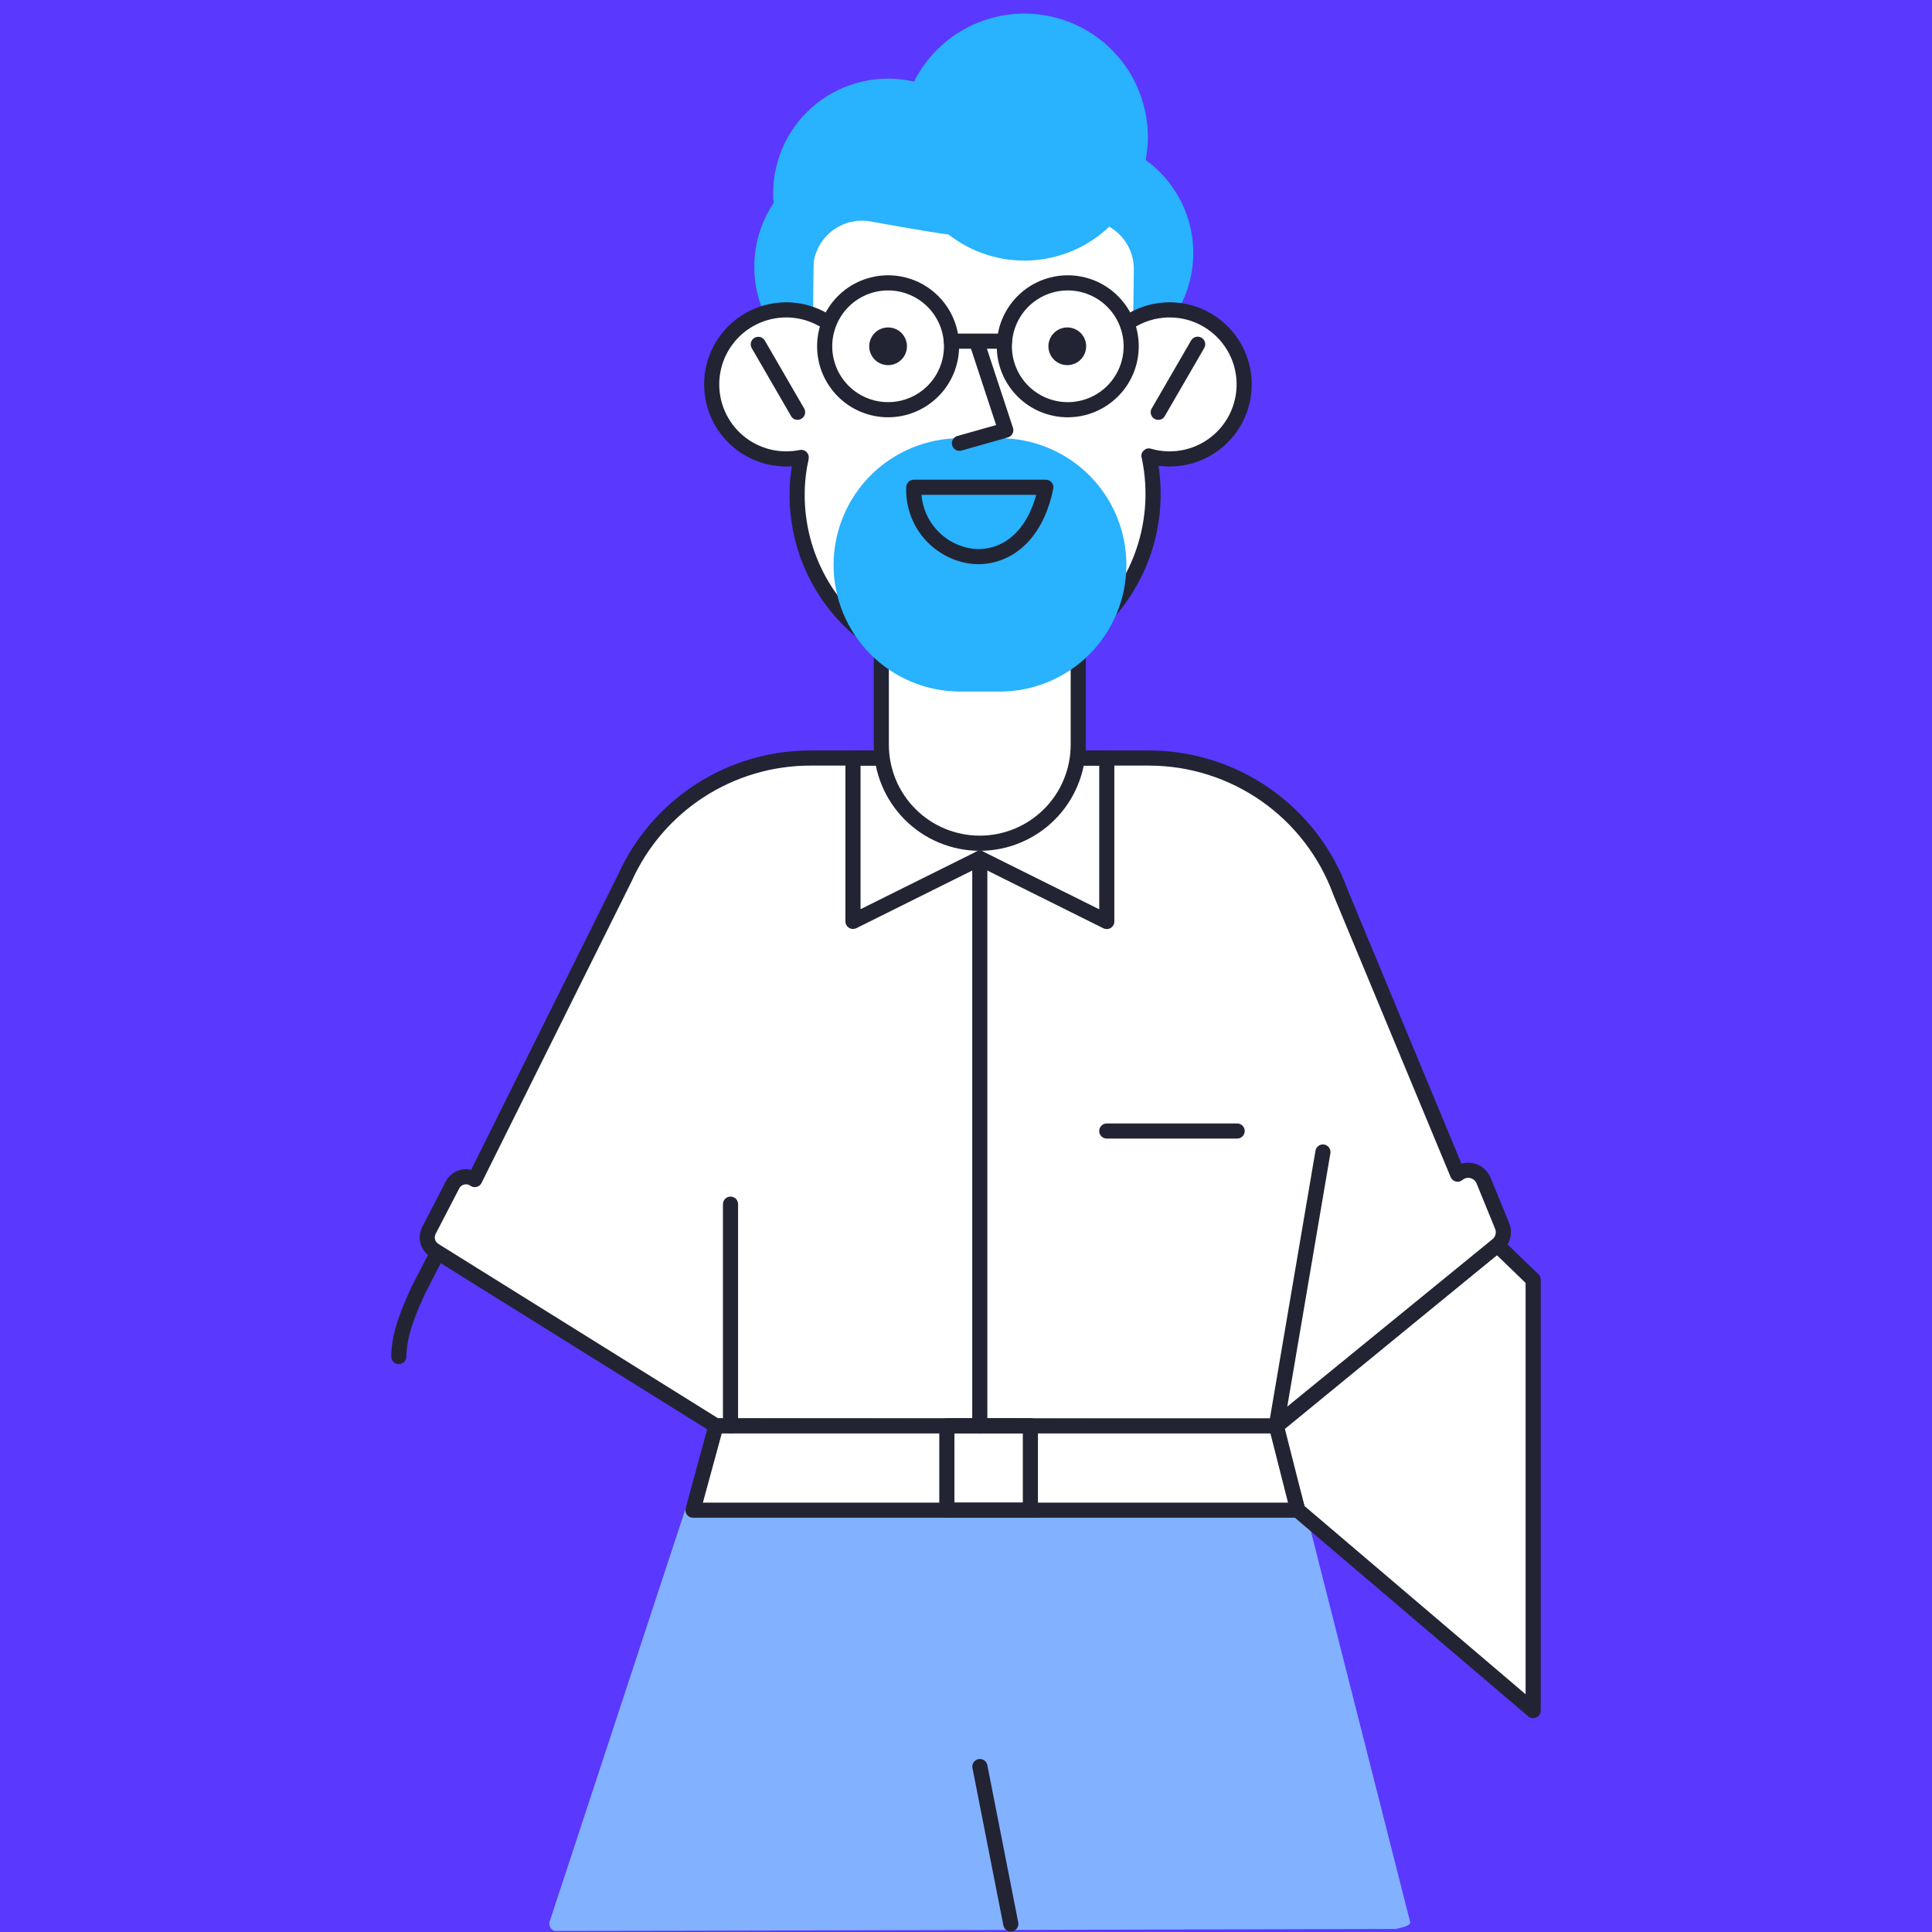 <svg xmlns="http://www.w3.org/2000/svg" xmlns:xlink="http://www.w3.org/1999/xlink" width="400" zoomAndPan="magnify" viewBox="0 0 300 300" height="400" preserveAspectRatio="xMidYMid meet" version="1.0"><defs><clipPath id="id1"><path d="M 196 192 L 239.25 192 L 239.25 267 L 196 267 Z M 196 192 " clip-rule="nonzero"/></clipPath><clipPath id="id2"><path d="M 60.75 193 L 70 193 L 70 212 L 60.75 212 Z M 60.75 193 " clip-rule="nonzero"/></clipPath></defs><rect x="-30" width="360" fill="rgb(35.289%, 21.959%, 99.219%)" y="-30" height="360" fill-opacity="1"/><rect x="-30" width="360" fill="rgb(100%, 100%, 100%)" y="-30" height="360" fill-opacity="1"/><rect x="-30" width="360" fill="rgb(35.289%, 21.959%, 99.219%)" y="-30" height="360" fill-opacity="1"/><path fill="rgb(50.98%, 69.409%, 100%)" d="M 218.965 298.438 L 202.426 233.324 L 201.57 233.383 C 201.57 233.383 107.973 232.734 107.973 233.383 C 107.828 233.336 107.676 233.316 107.52 233.328 C 107.363 233.34 107.219 233.379 107.078 233.449 C 106.938 233.52 106.82 233.617 106.719 233.734 C 106.617 233.852 106.539 233.984 106.492 234.133 L 85.355 298.355 C 85.309 298.504 85.289 298.652 85.301 298.809 C 85.312 298.965 85.352 299.113 85.422 299.25 C 85.492 299.391 85.586 299.512 85.707 299.613 C 85.824 299.715 85.957 299.789 86.105 299.836 C 86.227 299.875 216.641 299.527 216.762 299.527 C 217.391 299.367 219.125 299.066 218.965 298.438 Z M 218.965 298.438 " fill-opacity="1" fill-rule="nonzero"/><path fill="rgb(100%, 100%, 100%)" d="M 238.07 265.621 L 201.508 234.5 L 198.008 221.594 L 232.5 193.332 L 238.07 198.715 Z M 238.07 265.621 " fill-opacity="1" fill-rule="nonzero"/><g clip-path="url(#id1)"><path fill="rgb(13.329%, 14.119%, 20%)" d="M 238.07 266.797 C 237.781 266.797 237.527 266.703 237.309 266.516 L 200.75 235.395 C 200.562 235.234 200.438 235.039 200.375 234.805 L 196.875 221.898 C 196.812 221.676 196.82 221.453 196.891 221.234 C 196.961 221.012 197.086 220.832 197.266 220.684 L 231.754 192.422 C 231.984 192.234 232.25 192.145 232.547 192.156 C 232.848 192.168 233.102 192.277 233.316 192.484 L 238.891 197.867 C 239.129 198.098 239.246 198.379 239.246 198.711 L 239.246 265.621 C 239.246 265.777 239.219 265.926 239.16 266.07 C 239.098 266.215 239.016 266.344 238.902 266.453 C 238.793 266.562 238.668 266.648 238.523 266.707 C 238.379 266.766 238.23 266.797 238.074 266.797 Z M 202.547 233.84 L 236.895 263.082 L 236.895 199.211 L 232.434 194.906 L 199.344 222.023 Z M 202.547 233.84 " fill-opacity="1" fill-rule="nonzero"/></g><g clip-path="url(#id2)"><path fill="rgb(13.329%, 14.119%, 20%)" d="M 61.926 211.816 L 61.906 211.816 C 61.754 211.816 61.602 211.781 61.461 211.723 C 61.316 211.66 61.191 211.574 61.082 211.461 C 60.973 211.352 60.891 211.223 60.832 211.078 C 60.777 210.934 60.746 210.781 60.75 210.629 C 60.805 206.832 62.352 203.188 63.93 199.773 C 63.938 199.758 63.941 199.742 63.949 199.727 L 66.93 193.938 C 67 193.801 67.098 193.68 67.215 193.582 C 67.336 193.48 67.469 193.406 67.617 193.359 C 67.766 193.312 67.918 193.293 68.07 193.305 C 68.227 193.32 68.375 193.363 68.512 193.434 C 68.652 193.504 68.77 193.598 68.871 193.719 C 68.973 193.836 69.047 193.969 69.094 194.117 C 69.141 194.266 69.16 194.418 69.145 194.574 C 69.133 194.73 69.09 194.875 69.02 195.016 L 66.051 200.781 C 64.582 203.957 63.148 207.336 63.102 210.66 C 63.098 210.816 63.066 210.961 63.004 211.105 C 62.945 211.246 62.859 211.371 62.75 211.48 C 62.641 211.586 62.512 211.672 62.371 211.73 C 62.227 211.789 62.078 211.816 61.926 211.816 Z M 61.926 211.816 " fill-opacity="1" fill-rule="nonzero"/></g><path fill="rgb(100%, 100%, 100%)" d="M 197.922 221.531 L 232.5 193.332 C 232.711 193.156 232.891 192.953 233.039 192.723 C 233.188 192.492 233.293 192.242 233.363 191.973 C 233.43 191.707 233.453 191.438 233.434 191.164 C 233.414 190.887 233.355 190.621 233.25 190.367 L 230.367 183.32 C 230.293 183.133 230.195 182.957 230.078 182.793 C 229.957 182.629 229.824 182.48 229.672 182.348 C 229.516 182.215 229.352 182.102 229.172 182.008 C 228.992 181.918 228.805 181.848 228.609 181.797 C 228.41 181.75 228.211 181.723 228.012 181.723 C 227.809 181.723 227.609 181.742 227.41 181.789 C 227.215 181.836 227.027 181.902 226.844 181.992 C 226.664 182.082 226.496 182.195 226.34 182.324 L 208.141 138.523 C 207.59 137.008 206.93 135.539 206.156 134.125 C 205.379 132.711 204.504 131.363 203.523 130.086 C 202.543 128.805 201.469 127.605 200.305 126.492 C 199.141 125.375 197.898 124.355 196.578 123.43 C 195.258 122.504 193.875 121.684 192.43 120.969 C 190.984 120.258 189.492 119.656 187.953 119.172 C 186.418 118.688 184.852 118.32 183.258 118.074 C 181.664 117.828 180.059 117.707 178.445 117.707 L 125.824 117.707 C 124.312 117.707 122.809 117.816 121.312 118.031 C 119.816 118.246 118.344 118.57 116.895 118.996 C 115.445 119.422 114.035 119.953 112.66 120.582 C 111.285 121.211 109.965 121.938 108.695 122.758 C 107.426 123.578 106.219 124.484 105.078 125.477 C 103.941 126.469 102.875 127.539 101.891 128.684 C 100.906 129.828 100.004 131.039 99.191 132.312 C 98.379 133.59 97.664 134.914 97.043 136.293 L 73.723 183.164 L 73.699 183.152 C 73.422 182.957 73.117 182.828 72.785 182.766 C 72.449 182.703 72.117 182.711 71.789 182.793 C 71.457 182.875 71.16 183.02 70.895 183.23 C 70.629 183.441 70.418 183.699 70.262 184 L 66.602 191.074 C 66.465 191.336 66.383 191.613 66.352 191.906 C 66.32 192.203 66.344 192.492 66.422 192.777 C 66.5 193.062 66.629 193.32 66.805 193.559 C 66.98 193.793 67.195 193.992 67.445 194.148 L 111.176 221.406 Z M 197.922 221.531 " fill-opacity="1" fill-rule="nonzero"/><path fill="rgb(13.329%, 14.119%, 20%)" d="M 197.922 222.703 L 111.176 222.582 C 110.953 222.582 110.746 222.523 110.555 222.406 L 66.828 195.145 C 66.453 194.91 66.133 194.613 65.871 194.258 C 65.605 193.902 65.414 193.512 65.297 193.086 C 65.18 192.66 65.145 192.227 65.191 191.785 C 65.234 191.344 65.359 190.926 65.559 190.535 L 69.223 183.461 C 69.402 183.109 69.633 182.801 69.918 182.527 C 70.203 182.258 70.523 182.039 70.879 181.875 C 71.238 181.711 71.613 181.609 72.004 181.57 C 72.395 181.531 72.781 181.555 73.164 181.645 L 95.98 135.789 C 96.629 134.359 97.371 132.988 98.215 131.668 C 99.059 130.344 99.992 129.09 101.012 127.906 C 102.035 126.719 103.137 125.609 104.32 124.582 C 105.5 123.551 106.75 122.613 108.066 121.766 C 109.383 120.914 110.754 120.164 112.176 119.512 C 113.602 118.859 115.066 118.309 116.566 117.867 C 118.07 117.426 119.598 117.09 121.148 116.867 C 122.699 116.645 124.258 116.531 125.824 116.531 L 178.445 116.531 C 180.117 116.535 181.777 116.664 183.43 116.922 C 185.082 117.18 186.703 117.559 188.297 118.062 C 189.887 118.566 191.434 119.188 192.93 119.926 C 194.43 120.668 195.863 121.516 197.23 122.477 C 198.598 123.434 199.887 124.488 201.094 125.645 C 202.301 126.801 203.414 128.039 204.434 129.363 C 205.449 130.688 206.363 132.082 207.168 133.547 C 207.973 135.012 208.66 136.527 209.234 138.094 L 226.938 180.695 C 227.383 180.566 227.836 180.52 228.297 180.559 C 228.758 180.598 229.199 180.715 229.617 180.918 C 230.035 181.117 230.402 181.387 230.719 181.727 C 231.035 182.062 231.281 182.449 231.457 182.875 L 234.34 189.926 C 234.492 190.297 234.582 190.684 234.609 191.082 C 234.641 191.48 234.605 191.875 234.504 192.266 C 234.406 192.656 234.25 193.02 234.035 193.355 C 233.82 193.695 233.555 193.988 233.246 194.242 L 198.664 222.441 C 198.449 222.617 198.199 222.703 197.922 222.703 Z M 111.512 220.234 L 197.504 220.355 L 231.754 192.422 C 231.992 192.23 232.148 191.984 232.223 191.684 C 232.301 191.387 232.277 191.098 232.16 190.812 L 229.281 183.762 C 229.195 183.559 229.07 183.383 228.902 183.234 C 228.734 183.09 228.539 182.992 228.324 182.938 C 228.109 182.883 227.891 182.883 227.676 182.934 C 227.461 182.984 227.266 183.078 227.094 183.223 C 226.953 183.344 226.789 183.426 226.605 183.469 C 226.426 183.512 226.242 183.508 226.062 183.465 C 225.879 183.422 225.719 183.336 225.574 183.215 C 225.434 183.094 225.328 182.945 225.254 182.773 L 207.055 138.973 C 207.047 138.957 207.043 138.938 207.035 138.922 C 206.504 137.465 205.863 136.055 205.117 134.695 C 204.371 133.336 203.523 132.039 202.578 130.809 C 201.637 129.578 200.602 128.426 199.48 127.352 C 198.359 126.277 197.164 125.297 195.895 124.406 C 194.625 123.516 193.293 122.727 191.902 122.039 C 190.512 121.352 189.074 120.773 187.594 120.305 C 186.117 119.836 184.609 119.48 183.074 119.242 C 181.543 119.004 180 118.887 178.449 118.883 L 125.82 118.883 C 124.367 118.883 122.918 118.984 121.48 119.195 C 120.039 119.402 118.621 119.711 117.227 120.125 C 115.828 120.535 114.469 121.043 113.148 121.652 C 111.824 122.258 110.551 122.957 109.328 123.746 C 108.109 124.535 106.949 125.406 105.852 126.363 C 104.754 127.32 103.73 128.348 102.781 129.453 C 101.832 130.555 100.965 131.719 100.184 132.945 C 99.402 134.176 98.711 135.449 98.113 136.777 C 98.105 136.789 98.102 136.805 98.094 136.816 L 74.773 183.688 C 74.695 183.844 74.594 183.973 74.457 184.082 C 74.324 184.188 74.176 184.262 74.008 184.305 C 73.844 184.348 73.676 184.352 73.508 184.32 C 73.34 184.289 73.184 184.223 73.043 184.125 C 72.992 184.09 72.941 184.059 72.887 184.031 C 72.75 183.957 72.602 183.918 72.445 183.902 C 72.289 183.891 72.141 183.91 71.992 183.957 C 71.844 184.004 71.711 184.078 71.59 184.18 C 71.473 184.281 71.375 184.398 71.305 184.539 L 67.641 191.613 C 67.504 191.887 67.473 192.168 67.555 192.465 C 67.637 192.758 67.809 192.988 68.066 193.148 Z M 111.512 220.234 " fill-opacity="1" fill-rule="nonzero"/><path fill="rgb(13.329%, 14.119%, 20%)" d="M 156.957 299.918 C 156.676 299.918 156.43 299.832 156.211 299.652 C 155.996 299.473 155.859 299.246 155.805 298.973 L 151.004 274.539 C 150.973 274.387 150.977 274.23 151.004 274.078 C 151.035 273.926 151.094 273.785 151.18 273.656 C 151.27 273.527 151.375 273.418 151.508 273.332 C 151.637 273.246 151.777 273.188 151.93 273.156 C 152.086 273.125 152.238 273.129 152.391 273.156 C 152.543 273.188 152.684 273.246 152.812 273.336 C 152.941 273.422 153.051 273.531 153.137 273.66 C 153.223 273.789 153.281 273.934 153.312 274.086 L 158.113 298.52 C 158.145 298.691 158.141 298.863 158.098 299.031 C 158.055 299.203 157.977 299.355 157.867 299.492 C 157.754 299.629 157.617 299.734 157.461 299.809 C 157.301 299.883 157.133 299.918 156.957 299.918 Z M 156.957 299.918 " fill-opacity="1" fill-rule="nonzero"/><path fill="rgb(100%, 100%, 100%)" d="M 201.508 234.5 L 107.605 234.5 L 111.176 221.406 L 198.184 221.406 Z M 201.508 234.5 " fill-opacity="1" fill-rule="nonzero"/><path fill="rgb(13.329%, 14.119%, 20%)" d="M 201.508 235.676 L 107.605 235.676 C 107.426 235.676 107.25 235.633 107.086 235.555 C 106.922 235.473 106.785 235.359 106.672 235.211 C 106.562 235.066 106.488 234.906 106.453 234.727 C 106.418 234.547 106.426 234.367 106.473 234.191 L 110.043 221.098 C 110.109 220.844 110.25 220.637 110.461 220.473 C 110.672 220.312 110.91 220.234 111.176 220.234 L 198.184 220.234 C 198.453 220.234 198.695 220.316 198.906 220.48 C 199.117 220.645 199.258 220.859 199.324 221.117 L 202.648 234.211 C 202.691 234.387 202.695 234.562 202.66 234.738 C 202.621 234.918 202.547 235.078 202.438 235.223 C 202.324 235.363 202.188 235.477 202.027 235.555 C 201.863 235.637 201.691 235.676 201.508 235.676 Z M 109.145 233.324 L 200 233.324 L 197.273 222.582 L 112.074 222.582 Z M 109.145 233.324 " fill-opacity="1" fill-rule="nonzero"/><path fill="rgb(100%, 100%, 100%)" d="M 181.625 48.117 C 180.188 48.117 178.801 48.375 177.465 48.895 L 176.859 30.484 L 125.559 30.484 L 124.645 48.402 C 124.223 48.309 123.801 48.238 123.371 48.191 C 122.945 48.141 122.516 48.117 122.086 48.117 C 121.656 48.117 121.227 48.145 120.801 48.191 C 120.371 48.238 119.949 48.312 119.527 48.406 C 119.109 48.5 118.695 48.621 118.289 48.762 C 117.883 48.902 117.488 49.066 117.098 49.254 C 116.711 49.438 116.336 49.645 115.969 49.871 C 115.605 50.102 115.254 50.348 114.914 50.613 C 114.578 50.883 114.258 51.168 113.949 51.469 C 113.645 51.773 113.359 52.09 113.086 52.426 C 112.816 52.762 112.566 53.109 112.336 53.473 C 112.105 53.836 111.895 54.211 111.703 54.594 C 111.516 54.98 111.348 55.379 111.203 55.781 C 111.059 56.188 110.934 56.598 110.836 57.02 C 110.734 57.438 110.66 57.859 110.609 58.285 C 110.555 58.715 110.527 59.141 110.523 59.57 C 110.52 60.004 110.539 60.43 110.582 60.859 C 110.625 61.289 110.691 61.711 110.785 62.133 C 110.875 62.555 110.988 62.969 111.125 63.375 C 111.262 63.781 111.422 64.18 111.602 64.57 C 111.785 64.961 111.988 65.34 112.211 65.707 C 112.434 66.074 112.68 66.43 112.941 66.77 C 113.203 67.109 113.484 67.434 113.785 67.742 C 114.086 68.051 114.402 68.344 114.73 68.617 C 115.062 68.891 115.41 69.145 115.77 69.379 C 116.133 69.617 116.504 69.828 116.887 70.023 C 117.273 70.219 117.664 70.391 118.07 70.539 C 118.473 70.688 118.883 70.816 119.301 70.918 C 119.719 71.023 120.141 71.102 120.566 71.16 C 120.992 71.215 121.422 71.25 121.852 71.258 C 122.281 71.266 122.711 71.254 123.137 71.215 C 123.566 71.176 123.992 71.113 124.414 71.027 L 124.383 71.211 C 123.98 73.051 123.777 74.914 123.777 76.793 C 123.777 77.965 123.852 79.133 124 80.293 C 124.145 81.457 124.367 82.605 124.66 83.738 C 124.957 84.871 125.32 85.98 125.754 87.07 C 126.191 88.156 126.691 89.211 127.262 90.234 C 127.832 91.258 128.465 92.242 129.16 93.184 C 129.855 94.129 130.605 95.023 131.414 95.871 C 132.223 96.719 133.082 97.512 133.992 98.246 C 134.902 98.984 135.855 99.664 136.848 100.281 L 136.848 115.648 C 136.848 116.652 136.949 117.645 137.145 118.629 C 137.34 119.617 137.629 120.57 138.012 121.5 C 138.398 122.426 138.867 123.309 139.426 124.145 C 139.984 124.977 140.617 125.75 141.328 126.461 C 142.039 127.172 142.812 127.805 143.645 128.363 C 144.48 128.922 145.363 129.391 146.289 129.777 C 147.219 130.16 148.176 130.449 149.16 130.645 C 150.145 130.844 151.137 130.941 152.141 130.941 L 152.145 130.941 C 153.148 130.941 154.145 130.84 155.129 130.645 C 156.113 130.449 157.07 130.156 157.996 129.773 C 158.926 129.387 159.805 128.918 160.641 128.359 C 161.477 127.801 162.246 127.164 162.957 126.457 C 163.668 125.746 164.301 124.973 164.859 124.137 C 165.414 123.301 165.887 122.422 166.27 121.492 C 166.652 120.562 166.941 119.609 167.137 118.621 C 167.336 117.637 167.43 116.645 167.43 115.641 L 167.43 99.309 C 168.527 98.523 169.562 97.66 170.531 96.727 C 171.504 95.789 172.402 94.785 173.227 93.719 C 174.051 92.652 174.797 91.531 175.461 90.355 C 176.121 89.184 176.695 87.965 177.184 86.707 C 177.668 85.449 178.059 84.16 178.359 82.844 C 178.656 81.531 178.859 80.199 178.965 78.855 C 179.07 77.508 179.078 76.164 178.988 74.816 C 178.898 73.473 178.711 72.141 178.426 70.82 L 178.398 70.805 C 178.793 70.922 179.195 71.012 179.602 71.086 C 180.008 71.156 180.418 71.207 180.832 71.234 C 181.242 71.266 181.656 71.27 182.066 71.254 C 182.48 71.238 182.891 71.199 183.301 71.141 C 183.711 71.082 184.113 71 184.516 70.895 C 184.914 70.793 185.309 70.668 185.695 70.523 C 186.082 70.379 186.457 70.211 186.828 70.027 C 187.195 69.84 187.555 69.637 187.902 69.41 C 188.25 69.188 188.582 68.945 188.902 68.684 C 189.227 68.426 189.531 68.148 189.824 67.855 C 190.113 67.562 190.391 67.254 190.648 66.934 C 190.906 66.609 191.148 66.277 191.371 65.926 C 191.594 65.578 191.797 65.219 191.98 64.852 C 192.164 64.48 192.328 64.102 192.473 63.715 C 192.617 63.328 192.738 62.934 192.84 62.535 C 192.941 62.133 193.02 61.727 193.078 61.32 C 193.137 60.91 193.172 60.5 193.188 60.086 C 193.203 59.672 193.195 59.262 193.164 58.848 C 193.133 58.438 193.082 58.027 193.008 57.621 C 192.934 57.215 192.84 56.812 192.723 56.414 C 192.605 56.02 192.465 55.629 192.309 55.25 C 192.148 54.867 191.973 54.496 191.773 54.133 C 191.574 53.77 191.359 53.418 191.121 53.082 C 190.887 52.742 190.633 52.414 190.363 52.105 C 190.09 51.793 189.805 51.496 189.5 51.215 C 189.199 50.934 188.883 50.668 188.551 50.422 C 188.223 50.172 187.879 49.945 187.523 49.734 C 187.168 49.523 186.801 49.332 186.426 49.16 C 186.051 48.988 185.664 48.836 185.273 48.707 C 184.883 48.578 184.484 48.469 184.082 48.379 C 183.676 48.293 183.27 48.227 182.859 48.184 C 182.449 48.137 182.035 48.117 181.625 48.117 Z M 181.625 48.117 " fill-opacity="1" fill-rule="nonzero"/><path fill="rgb(16.08%, 69.8%, 99.609%)" d="M 177.906 24.844 C 178.121 23.719 178.23 22.582 178.242 21.434 C 178.25 20.289 178.156 19.148 177.961 18.02 C 177.766 16.891 177.473 15.785 177.078 14.711 C 176.688 13.633 176.199 12.598 175.621 11.609 C 175.043 10.617 174.379 9.688 173.637 8.816 C 172.891 7.945 172.074 7.148 171.184 6.422 C 170.297 5.699 169.348 5.059 168.348 4.504 C 167.344 3.949 166.297 3.488 165.211 3.121 C 164.125 2.75 163.016 2.484 161.883 2.316 C 160.746 2.148 159.605 2.082 158.461 2.117 C 157.316 2.152 156.18 2.293 155.059 2.531 C 153.938 2.77 152.848 3.109 151.785 3.543 C 150.727 3.977 149.711 4.504 148.746 5.121 C 147.777 5.738 146.875 6.438 146.035 7.215 C 145.191 7.996 144.426 8.844 143.738 9.762 C 143.051 10.676 142.449 11.648 141.934 12.672 C 141.281 12.52 140.621 12.406 139.957 12.328 C 139.293 12.25 138.625 12.211 137.953 12.207 C 137.285 12.207 136.617 12.242 135.949 12.316 C 135.285 12.387 134.625 12.496 133.973 12.645 C 133.32 12.793 132.676 12.977 132.043 13.195 C 131.41 13.414 130.793 13.668 130.188 13.957 C 129.582 14.246 128.996 14.57 128.43 14.926 C 127.863 15.281 127.316 15.664 126.793 16.082 C 126.27 16.5 125.77 16.945 125.293 17.418 C 124.82 17.891 124.375 18.387 123.957 18.91 C 123.539 19.434 123.148 19.98 122.793 20.547 C 122.438 21.113 122.113 21.699 121.82 22.301 C 121.531 22.906 121.273 23.523 121.055 24.152 C 120.832 24.785 120.648 25.43 120.5 26.082 C 120.348 26.734 120.238 27.395 120.164 28.059 C 120.09 28.727 120.051 29.395 120.051 30.062 C 120.051 30.555 120.078 31.043 120.117 31.523 C 119.301 32.754 118.645 34.062 118.152 35.453 C 117.656 36.844 117.34 38.273 117.203 39.742 C 117.062 41.211 117.105 42.672 117.328 44.133 C 117.551 45.59 117.949 47 118.523 48.359 C 119.566 47.801 126.266 48.125 126.266 48.125 C 126.266 48.125 126.305 40.926 126.383 40.484 C 126.473 39.996 126.609 39.52 126.793 39.059 C 126.977 38.598 127.199 38.156 127.469 37.738 C 127.738 37.32 128.047 36.934 128.391 36.578 C 128.738 36.219 129.113 35.898 129.523 35.617 C 129.93 35.336 130.363 35.094 130.816 34.895 C 131.273 34.699 131.742 34.547 132.227 34.441 C 132.715 34.336 133.203 34.277 133.703 34.27 C 134.199 34.258 134.691 34.297 135.18 34.387 C 135.18 34.387 143.559 35.926 147.301 36.422 C 148.199 37.121 149.148 37.734 150.156 38.266 C 151.16 38.793 152.203 39.23 153.289 39.574 C 154.371 39.918 155.477 40.16 156.605 40.309 C 157.73 40.453 158.863 40.5 159.996 40.445 C 161.133 40.391 162.254 40.234 163.359 39.977 C 164.469 39.723 165.543 39.371 166.59 38.926 C 167.633 38.477 168.633 37.941 169.582 37.316 C 170.531 36.691 171.414 35.988 172.238 35.203 C 172.82 35.535 173.348 35.934 173.82 36.402 C 174.293 36.871 174.699 37.395 175.035 37.969 C 175.371 38.543 175.625 39.156 175.797 39.797 C 175.973 40.441 176.059 41.098 176.062 41.762 L 175.965 49.59 C 175.965 49.59 178.086 47.543 182.91 48.191 C 183.453 47.246 183.91 46.258 184.273 45.227 C 184.637 44.195 184.906 43.141 185.074 42.059 C 185.246 40.98 185.316 39.891 185.285 38.801 C 185.254 37.707 185.125 36.625 184.895 35.559 C 184.668 34.488 184.344 33.449 183.922 32.438 C 183.504 31.43 182.992 30.469 182.395 29.551 C 181.797 28.637 181.121 27.781 180.367 26.992 C 179.613 26.199 178.793 25.484 177.906 24.844 Z M 177.906 24.844 " fill-opacity="1" fill-rule="nonzero"/><path fill="rgb(100%, 100%, 100%)" d="M 174.984 50.211 C 175.383 49.93 175.801 49.68 176.23 49.453 C 176.66 49.227 177.105 49.027 177.559 48.855 C 178.016 48.688 178.48 48.543 178.953 48.434 C 179.43 48.32 179.906 48.238 180.391 48.188 C 180.875 48.137 181.359 48.113 181.848 48.125 C 182.332 48.137 182.816 48.176 183.297 48.246 C 183.781 48.316 184.254 48.418 184.723 48.547 C 185.191 48.68 185.652 48.84 186.102 49.027 C 186.551 49.219 186.984 49.434 187.406 49.676 C 187.828 49.922 188.23 50.191 188.617 50.484 C 189.004 50.777 189.371 51.098 189.719 51.438 C 190.066 51.777 190.391 52.141 190.695 52.523 C 190.996 52.902 191.27 53.305 191.523 53.719 C 191.773 54.137 191.996 54.57 192.195 55.012 C 192.391 55.457 192.559 55.914 192.699 56.379 C 192.84 56.848 192.949 57.32 193.027 57.801 C 193.105 58.281 193.156 58.766 193.176 59.25 C 193.191 59.738 193.18 60.223 193.137 60.707 C 193.094 61.191 193.023 61.672 192.918 62.148 C 192.816 62.625 192.684 63.09 192.52 63.551 C 192.359 64.008 192.168 64.457 191.949 64.891 C 191.73 65.324 191.484 65.742 191.215 66.148 C 190.941 66.551 190.645 66.938 190.324 67.305 C 190.008 67.672 189.664 68.016 189.301 68.34 C 188.938 68.66 188.555 68.961 188.152 69.234 C 187.75 69.512 187.332 69.762 186.902 69.98 C 186.469 70.203 186.023 70.398 185.566 70.566 C 185.109 70.73 184.641 70.867 184.168 70.977 C 183.691 71.082 183.211 71.16 182.727 71.207 C 182.242 71.254 181.758 71.27 181.273 71.258 C 180.785 71.242 180.301 71.195 179.82 71.121 C 179.34 71.047 178.867 70.941 178.398 70.805 L 178.43 70.82 C 178.715 72.141 178.898 73.473 178.988 74.82 C 179.078 76.164 179.074 77.512 178.969 78.855 C 178.863 80.199 178.66 81.531 178.359 82.844 C 178.062 84.16 177.668 85.449 177.184 86.707 C 176.699 87.965 176.125 89.184 175.461 90.355 C 174.797 91.531 174.055 92.652 173.23 93.719 C 172.402 94.789 171.504 95.789 170.535 96.727 C 169.562 97.66 168.527 98.523 167.434 99.309 L 167.434 115.641 C 167.434 116.645 167.336 117.637 167.141 118.625 C 166.945 119.609 166.656 120.566 166.27 121.492 C 165.887 122.422 165.418 123.301 164.859 124.137 C 164.301 124.973 163.668 125.746 162.957 126.457 C 162.25 127.168 161.477 127.801 160.641 128.359 C 159.809 128.918 158.926 129.387 158 129.773 C 157.07 130.156 156.117 130.449 155.133 130.645 C 154.145 130.84 153.152 130.941 152.148 130.941 L 152.145 130.941 C 151.141 130.941 150.145 130.844 149.16 130.648 C 148.176 130.449 147.219 130.16 146.293 129.777 C 145.363 129.391 144.484 128.922 143.648 128.363 C 142.812 127.805 142.039 127.172 141.332 126.461 C 140.621 125.75 139.984 124.98 139.43 124.145 C 138.871 123.309 138.398 122.426 138.016 121.5 C 137.629 120.57 137.34 119.617 137.145 118.633 C 136.949 117.645 136.852 116.652 136.852 115.648 L 136.852 100.281 C 135.855 99.664 134.902 98.984 133.992 98.246 C 133.082 97.512 132.227 96.719 131.418 95.871 C 130.609 95.023 129.855 94.129 129.16 93.184 C 128.465 92.242 127.836 91.258 127.266 90.234 C 126.695 89.211 126.191 88.156 125.758 87.07 C 125.32 85.98 124.957 84.871 124.664 83.738 C 124.367 82.605 124.148 81.457 124 80.293 C 123.852 79.133 123.777 77.965 123.777 76.793 C 123.777 74.91 123.98 73.051 124.387 71.211 L 124.414 71.027 C 123.621 71.188 122.82 71.27 122.012 71.262 C 121.203 71.258 120.402 71.168 119.613 70.996 C 118.82 70.824 118.059 70.57 117.32 70.238 C 116.582 69.906 115.887 69.5 115.234 69.02 C 114.582 68.539 113.988 68 113.449 67.395 C 112.91 66.793 112.438 66.137 112.035 65.438 C 111.637 64.734 111.309 63.996 111.062 63.227 C 110.816 62.457 110.652 61.668 110.57 60.863 C 110.488 60.059 110.488 59.25 110.578 58.445 C 110.664 57.641 110.832 56.855 111.086 56.086 C 111.336 55.316 111.668 54.582 112.074 53.883 C 112.477 53.184 112.953 52.531 113.496 51.934 C 114.039 51.332 114.637 50.793 115.293 50.32 C 115.949 49.844 116.645 49.441 117.383 49.113 C 118.125 48.785 118.891 48.535 119.68 48.367 C 120.473 48.199 121.273 48.117 122.082 48.117 C 124.441 48.113 126.598 48.77 128.555 50.094 " fill-opacity="1" fill-rule="nonzero"/><path fill="rgb(13.329%, 14.119%, 20%)" d="M 152.148 132.113 C 151.609 132.113 151.07 132.086 150.531 132.035 C 149.996 131.98 149.465 131.902 148.934 131.797 C 148.406 131.691 147.883 131.559 147.367 131.402 C 146.852 131.246 146.344 131.062 145.848 130.859 C 145.348 130.652 144.863 130.422 144.387 130.168 C 143.91 129.91 143.449 129.637 143 129.336 C 142.551 129.035 142.121 128.715 141.703 128.371 C 141.285 128.031 140.887 127.668 140.504 127.289 C 140.125 126.906 139.762 126.508 139.418 126.09 C 139.078 125.672 138.758 125.242 138.457 124.793 C 138.156 124.344 137.879 123.883 137.625 123.406 C 137.371 122.934 137.141 122.445 136.934 121.945 C 136.727 121.449 136.547 120.941 136.387 120.426 C 136.23 119.91 136.102 119.387 135.996 118.859 C 135.887 118.332 135.809 117.797 135.754 117.262 C 135.703 116.723 135.676 116.188 135.676 115.648 L 135.676 100.926 C 134.672 100.277 133.715 99.566 132.801 98.797 C 131.887 98.027 131.027 97.207 130.215 96.328 C 129.406 95.453 128.652 94.527 127.957 93.559 C 127.262 92.586 126.629 91.578 126.062 90.527 C 125.492 89.477 124.992 88.395 124.559 87.285 C 124.125 86.172 123.762 85.035 123.469 83.879 C 123.18 82.719 122.961 81.547 122.816 80.363 C 122.668 79.18 122.598 77.988 122.602 76.793 C 122.598 75.32 122.719 73.859 122.961 72.406 C 122.668 72.426 122.375 72.438 122.082 72.438 C 121.586 72.438 121.09 72.406 120.598 72.348 C 120.105 72.293 119.617 72.203 119.133 72.09 C 118.648 71.977 118.176 71.832 117.711 71.664 C 117.242 71.492 116.789 71.293 116.344 71.07 C 115.902 70.848 115.473 70.598 115.059 70.324 C 114.645 70.051 114.246 69.754 113.867 69.434 C 113.488 69.117 113.129 68.773 112.789 68.414 C 112.449 68.051 112.133 67.668 111.836 67.27 C 111.539 66.871 111.27 66.457 111.023 66.027 C 110.777 65.594 110.555 65.152 110.359 64.695 C 110.164 64.238 109.996 63.773 109.855 63.297 C 109.715 62.82 109.605 62.336 109.52 61.848 C 109.438 61.359 109.379 60.867 109.355 60.371 C 109.328 59.875 109.328 59.379 109.359 58.883 C 109.395 58.387 109.453 57.895 109.543 57.406 C 109.629 56.918 109.746 56.438 109.895 55.961 C 110.039 55.488 110.211 55.023 110.41 54.566 C 110.609 54.113 110.836 53.672 111.086 53.242 C 111.336 52.816 111.609 52.402 111.91 52.008 C 112.211 51.609 112.531 51.234 112.875 50.875 C 113.219 50.516 113.582 50.18 113.965 49.863 C 114.348 49.547 114.746 49.254 115.164 48.984 C 115.578 48.715 116.012 48.469 116.457 48.25 C 116.902 48.031 117.359 47.84 117.828 47.672 C 118.293 47.508 118.77 47.371 119.254 47.258 C 119.738 47.148 120.227 47.066 120.723 47.016 C 121.215 46.961 121.711 46.938 122.207 46.941 C 122.703 46.945 123.195 46.98 123.691 47.043 C 124.184 47.105 124.668 47.195 125.152 47.316 C 125.633 47.438 126.105 47.582 126.57 47.758 C 127.035 47.934 127.488 48.133 127.93 48.363 C 128.371 48.59 128.797 48.844 129.207 49.121 C 129.34 49.207 129.449 49.312 129.539 49.445 C 129.625 49.574 129.684 49.715 129.715 49.871 C 129.746 50.023 129.746 50.18 129.715 50.332 C 129.684 50.488 129.625 50.629 129.539 50.758 C 129.449 50.891 129.34 50.996 129.207 51.082 C 129.078 51.172 128.934 51.227 128.781 51.258 C 128.625 51.285 128.473 51.281 128.316 51.25 C 128.164 51.219 128.023 51.156 127.895 51.066 C 127.559 50.84 127.211 50.633 126.852 50.449 C 126.488 50.262 126.121 50.098 125.742 49.957 C 125.363 49.812 124.977 49.691 124.582 49.598 C 124.191 49.5 123.793 49.426 123.391 49.375 C 122.988 49.324 122.586 49.293 122.18 49.289 C 121.777 49.289 121.371 49.309 120.969 49.352 C 120.566 49.395 120.168 49.461 119.773 49.551 C 119.379 49.641 118.992 49.754 118.609 49.887 C 118.227 50.023 117.855 50.18 117.492 50.359 C 117.129 50.539 116.777 50.738 116.438 50.957 C 116.098 51.176 115.77 51.414 115.457 51.672 C 115.145 51.934 114.848 52.207 114.57 52.5 C 114.289 52.793 114.027 53.102 113.785 53.422 C 113.539 53.746 113.316 54.082 113.109 54.434 C 112.906 54.781 112.723 55.141 112.559 55.512 C 112.398 55.883 112.258 56.262 112.137 56.648 C 112.02 57.039 111.926 57.43 111.852 57.828 C 111.781 58.227 111.73 58.629 111.703 59.031 C 111.68 59.438 111.676 59.84 111.699 60.246 C 111.723 60.648 111.766 61.051 111.836 61.449 C 111.902 61.852 111.996 62.242 112.109 62.633 C 112.223 63.02 112.359 63.402 112.52 63.773 C 112.68 64.145 112.859 64.508 113.062 64.859 C 113.262 65.211 113.484 65.547 113.723 65.875 C 113.965 66.199 114.223 66.512 114.5 66.805 C 114.777 67.102 115.07 67.379 115.383 67.641 C 115.691 67.902 116.016 68.141 116.352 68.367 C 116.691 68.59 117.039 68.793 117.402 68.973 C 117.766 69.156 118.133 69.316 118.516 69.457 C 118.895 69.594 119.281 69.711 119.676 69.805 C 120.07 69.898 120.469 69.969 120.871 70.016 C 121.273 70.062 121.676 70.086 122.082 70.086 C 122.789 70.086 123.488 70.016 124.18 69.875 C 124.367 69.836 124.555 69.844 124.738 69.898 C 124.926 69.949 125.086 70.043 125.227 70.176 C 125.363 70.309 125.465 70.469 125.527 70.648 C 125.59 70.832 125.605 71.02 125.574 71.211 L 125.543 71.395 C 125.543 71.418 125.539 71.434 125.535 71.457 C 125.145 73.215 124.953 74.996 124.953 76.793 C 124.949 77.918 125.016 79.035 125.156 80.148 C 125.297 81.262 125.508 82.359 125.785 83.445 C 126.066 84.531 126.414 85.598 126.832 86.641 C 127.25 87.68 127.73 88.691 128.273 89.672 C 128.82 90.652 129.426 91.594 130.094 92.496 C 130.758 93.398 131.48 94.258 132.254 95.066 C 133.031 95.879 133.855 96.637 134.727 97.34 C 135.598 98.047 136.512 98.695 137.469 99.281 C 137.836 99.512 138.023 99.844 138.023 100.281 L 138.023 115.648 C 138.023 116.574 138.113 117.492 138.293 118.402 C 138.477 119.309 138.742 120.191 139.098 121.051 C 139.453 121.906 139.887 122.719 140.402 123.488 C 140.918 124.258 141.504 124.973 142.16 125.629 C 142.816 126.281 143.527 126.867 144.301 127.383 C 145.07 127.898 145.883 128.332 146.738 128.688 C 147.598 129.039 148.48 129.309 149.387 129.488 C 150.297 129.668 151.215 129.758 152.141 129.758 C 153.07 129.758 153.988 129.668 154.895 129.488 C 155.805 129.305 156.688 129.039 157.543 128.684 C 158.398 128.328 159.215 127.895 159.984 127.379 C 160.754 126.863 161.469 126.277 162.121 125.621 C 162.777 124.969 163.363 124.254 163.879 123.484 C 164.391 122.711 164.828 121.898 165.18 121.043 C 165.535 120.188 165.805 119.305 165.984 118.395 C 166.164 117.484 166.254 116.566 166.254 115.641 L 166.254 99.309 C 166.254 98.906 166.418 98.586 166.746 98.352 C 167.793 97.602 168.777 96.781 169.707 95.887 C 170.633 94.996 171.488 94.043 172.277 93.023 C 173.066 92.008 173.777 90.938 174.41 89.82 C 175.047 88.699 175.594 87.539 176.062 86.34 C 176.527 85.141 176.906 83.914 177.195 82.66 C 177.484 81.406 177.68 80.141 177.785 78.859 C 177.891 77.574 177.902 76.293 177.82 75.008 C 177.742 73.723 177.57 72.453 177.305 71.191 C 177.148 70.746 177.23 70.352 177.555 70.004 C 177.879 69.66 178.266 69.551 178.723 69.676 C 179.141 69.801 179.57 69.895 180 69.961 C 180.434 70.031 180.867 70.07 181.305 70.086 C 181.742 70.098 182.18 70.082 182.617 70.043 C 183.051 70 183.48 69.93 183.91 69.836 C 184.336 69.738 184.754 69.613 185.168 69.465 C 185.578 69.316 185.977 69.141 186.367 68.941 C 186.758 68.742 187.133 68.52 187.492 68.273 C 187.855 68.023 188.199 67.758 188.527 67.465 C 188.852 67.176 189.16 66.863 189.449 66.535 C 189.738 66.207 190.004 65.859 190.246 65.496 C 190.492 65.133 190.711 64.758 190.91 64.367 C 191.105 63.973 191.277 63.574 191.422 63.16 C 191.57 62.746 191.688 62.328 191.781 61.898 C 191.875 61.473 191.941 61.039 191.98 60.605 C 192.02 60.168 192.027 59.73 192.012 59.293 C 191.996 58.855 191.953 58.422 191.879 57.992 C 191.809 57.559 191.711 57.133 191.586 56.715 C 191.461 56.293 191.309 55.887 191.133 55.484 C 190.953 55.086 190.754 54.695 190.527 54.32 C 190.301 53.949 190.051 53.59 189.781 53.246 C 189.512 52.902 189.219 52.578 188.906 52.27 C 188.594 51.965 188.262 51.676 187.914 51.414 C 187.566 51.148 187.203 50.906 186.824 50.688 C 186.445 50.469 186.055 50.273 185.652 50.105 C 185.246 49.934 184.836 49.789 184.414 49.672 C 183.992 49.555 183.562 49.465 183.133 49.402 C 182.699 49.336 182.262 49.301 181.824 49.293 C 181.387 49.285 180.953 49.305 180.516 49.352 C 180.082 49.395 179.652 49.469 179.227 49.57 C 178.797 49.672 178.383 49.801 177.973 49.953 C 177.562 50.105 177.164 50.285 176.777 50.488 C 176.387 50.691 176.016 50.922 175.656 51.172 C 175.531 51.262 175.391 51.324 175.238 51.355 C 175.086 51.391 174.934 51.395 174.777 51.367 C 174.625 51.34 174.48 51.285 174.352 51.203 C 174.219 51.121 174.109 51.016 174.02 50.887 C 173.93 50.758 173.867 50.617 173.832 50.465 C 173.801 50.312 173.797 50.16 173.824 50.008 C 173.852 49.852 173.906 49.711 173.988 49.578 C 174.074 49.449 174.18 49.336 174.309 49.246 C 174.715 48.961 175.141 48.699 175.578 48.465 C 176.02 48.227 176.469 48.016 176.934 47.836 C 177.398 47.652 177.871 47.496 178.352 47.367 C 178.836 47.238 179.324 47.141 179.816 47.07 C 180.309 47 180.809 46.957 181.305 46.945 C 181.805 46.934 182.301 46.949 182.797 46.996 C 183.297 47.043 183.789 47.117 184.277 47.219 C 184.762 47.324 185.242 47.457 185.715 47.617 C 186.188 47.777 186.648 47.965 187.102 48.18 C 187.551 48.395 187.988 48.633 188.41 48.898 C 188.832 49.164 189.238 49.453 189.625 49.766 C 190.012 50.082 190.383 50.414 190.73 50.773 C 191.078 51.129 191.406 51.504 191.711 51.898 C 192.016 52.293 192.297 52.703 192.555 53.133 C 192.809 53.559 193.039 54 193.246 54.457 C 193.449 54.91 193.629 55.379 193.777 55.852 C 193.93 56.328 194.051 56.812 194.145 57.301 C 194.238 57.793 194.301 58.285 194.336 58.785 C 194.371 59.281 194.379 59.777 194.355 60.277 C 194.332 60.777 194.281 61.27 194.199 61.762 C 194.117 62.254 194.008 62.742 193.867 63.223 C 193.73 63.699 193.566 64.168 193.371 64.629 C 193.18 65.09 192.957 65.535 192.715 65.973 C 192.469 66.406 192.195 66.824 191.902 67.227 C 191.605 67.629 191.289 68.012 190.949 68.375 C 190.609 68.742 190.25 69.086 189.871 69.41 C 189.488 69.73 189.09 70.031 188.676 70.305 C 188.262 70.582 187.828 70.832 187.387 71.059 C 186.941 71.285 186.484 71.484 186.016 71.656 C 185.547 71.828 185.07 71.973 184.586 72.086 C 184.102 72.203 183.609 72.289 183.113 72.348 C 182.617 72.406 182.121 72.438 181.625 72.438 C 181.047 72.434 180.473 72.395 179.898 72.32 C 180.121 73.801 180.23 75.293 180.223 76.793 C 180.219 79.039 179.957 81.254 179.438 83.438 C 178.918 85.621 178.156 87.715 177.145 89.723 C 176.137 91.727 174.91 93.59 173.469 95.312 C 172.027 97.031 170.406 98.562 168.605 99.906 L 168.605 115.641 C 168.605 116.18 168.578 116.715 168.523 117.254 C 168.473 117.789 168.391 118.32 168.285 118.852 C 168.18 119.379 168.051 119.902 167.895 120.418 C 167.738 120.934 167.555 121.441 167.348 121.938 C 167.145 122.438 166.914 122.922 166.66 123.398 C 166.402 123.875 166.129 124.336 165.828 124.785 C 165.527 125.234 165.207 125.664 164.867 126.082 C 164.523 126.5 164.164 126.898 163.781 127.281 C 163.402 127.66 163.004 128.023 162.586 128.367 C 162.168 128.707 161.738 129.027 161.289 129.328 C 160.84 129.629 160.379 129.906 159.902 130.16 C 159.43 130.414 158.941 130.645 158.445 130.852 C 157.945 131.059 157.441 131.242 156.926 131.398 C 156.41 131.555 155.887 131.688 155.359 131.793 C 154.828 131.898 154.297 131.98 153.762 132.031 C 153.223 132.086 152.688 132.113 152.148 132.113 Z M 152.148 132.113 " fill-opacity="1" fill-rule="nonzero"/><path fill="rgb(13.329%, 14.119%, 20%)" d="M 179.852 65.191 C 179.75 65.191 179.648 65.176 179.547 65.152 C 179.449 65.125 179.355 65.086 179.266 65.031 C 179.176 64.98 179.094 64.918 179.023 64.848 C 178.949 64.773 178.887 64.691 178.836 64.602 C 178.785 64.512 178.746 64.418 178.719 64.32 C 178.691 64.219 178.68 64.117 178.68 64.016 C 178.68 63.914 178.691 63.812 178.719 63.711 C 178.746 63.613 178.785 63.52 178.836 63.43 L 184.945 52.883 C 185.023 52.746 185.121 52.629 185.246 52.531 C 185.371 52.434 185.508 52.363 185.66 52.32 C 185.812 52.277 185.965 52.27 186.121 52.289 C 186.277 52.309 186.426 52.359 186.562 52.438 C 186.699 52.516 186.812 52.617 186.91 52.742 C 187.004 52.867 187.07 53.008 187.109 53.16 C 187.148 53.312 187.156 53.469 187.137 53.625 C 187.113 53.781 187.059 53.926 186.98 54.059 L 180.871 64.605 C 180.641 64.996 180.305 65.191 179.852 65.191 Z M 179.852 65.191 " fill-opacity="1" fill-rule="nonzero"/><path fill="rgb(13.329%, 14.119%, 20%)" d="M 123.852 65.191 C 123.398 65.191 123.062 64.996 122.836 64.605 L 116.727 54.059 C 116.648 53.922 116.602 53.777 116.578 53.625 C 116.559 53.469 116.57 53.316 116.609 53.168 C 116.652 53.02 116.719 52.883 116.812 52.758 C 116.906 52.637 117.023 52.535 117.156 52.457 C 117.289 52.379 117.434 52.328 117.59 52.309 C 117.742 52.289 117.895 52.297 118.043 52.336 C 118.195 52.379 118.332 52.445 118.457 52.539 C 118.578 52.633 118.68 52.746 118.758 52.879 L 124.867 63.426 C 124.918 63.516 124.957 63.609 124.984 63.707 C 125.012 63.809 125.023 63.91 125.023 64.012 C 125.023 64.117 125.012 64.219 124.984 64.316 C 124.957 64.414 124.918 64.512 124.867 64.602 C 124.816 64.688 124.754 64.77 124.684 64.844 C 124.609 64.914 124.527 64.977 124.438 65.031 C 124.352 65.082 124.254 65.121 124.156 65.148 C 124.059 65.176 123.957 65.188 123.852 65.188 Z M 123.852 65.191 " fill-opacity="1" fill-rule="nonzero"/><path fill="rgb(100%, 100%, 100%)" d="M 147.754 53.77 C 147.754 54.418 147.688 55.059 147.562 55.691 C 147.438 56.328 147.25 56.941 147.004 57.539 C 146.754 58.137 146.453 58.707 146.094 59.242 C 145.734 59.781 145.324 60.277 144.867 60.734 C 144.41 61.191 143.914 61.602 143.375 61.961 C 142.836 62.32 142.27 62.625 141.672 62.871 C 141.074 63.117 140.457 63.305 139.824 63.43 C 139.191 63.559 138.551 63.621 137.902 63.621 C 137.258 63.621 136.617 63.559 135.98 63.43 C 135.348 63.305 134.73 63.117 134.133 62.871 C 133.535 62.625 132.969 62.32 132.43 61.961 C 131.895 61.602 131.395 61.191 130.938 60.734 C 130.48 60.277 130.074 59.781 129.715 59.242 C 129.355 58.707 129.051 58.137 128.805 57.539 C 128.555 56.941 128.367 56.328 128.242 55.691 C 128.117 55.059 128.055 54.418 128.055 53.77 C 128.055 53.125 128.117 52.484 128.242 51.852 C 128.367 51.215 128.555 50.602 128.805 50.004 C 129.051 49.406 129.355 48.836 129.715 48.301 C 130.074 47.762 130.48 47.266 130.938 46.809 C 131.395 46.352 131.895 45.941 132.43 45.582 C 132.969 45.223 133.535 44.918 134.133 44.672 C 134.73 44.426 135.348 44.238 135.98 44.113 C 136.617 43.984 137.258 43.922 137.902 43.922 C 138.551 43.922 139.191 43.984 139.824 44.113 C 140.457 44.238 141.074 44.426 141.672 44.672 C 142.27 44.918 142.836 45.223 143.375 45.582 C 143.914 45.941 144.41 46.352 144.867 46.809 C 145.324 47.266 145.734 47.762 146.094 48.301 C 146.453 48.836 146.754 49.406 147.004 50.004 C 147.25 50.602 147.438 51.215 147.562 51.852 C 147.688 52.484 147.754 53.125 147.754 53.77 Z M 147.754 53.77 " fill-opacity="1" fill-rule="nonzero"/><path fill="rgb(13.329%, 14.119%, 20%)" d="M 137.902 64.797 C 137.18 64.797 136.461 64.727 135.754 64.582 C 135.043 64.441 134.352 64.234 133.684 63.957 C 133.016 63.68 132.379 63.34 131.777 62.938 C 131.176 62.535 130.621 62.078 130.109 61.566 C 129.598 61.055 129.141 60.496 128.738 59.895 C 128.336 59.293 127.996 58.66 127.719 57.988 C 127.441 57.32 127.23 56.633 127.09 55.922 C 126.949 55.211 126.879 54.496 126.879 53.77 C 126.879 53.047 126.949 52.332 127.09 51.621 C 127.23 50.91 127.441 50.223 127.719 49.551 C 127.996 48.883 128.336 48.25 128.738 47.648 C 129.141 47.047 129.598 46.488 130.109 45.977 C 130.621 45.465 131.176 45.008 131.777 44.605 C 132.379 44.203 133.016 43.863 133.684 43.586 C 134.352 43.309 135.043 43.102 135.754 42.961 C 136.461 42.816 137.18 42.746 137.902 42.746 C 138.625 42.746 139.344 42.816 140.055 42.961 C 140.762 43.102 141.453 43.309 142.121 43.586 C 142.789 43.863 143.426 44.203 144.027 44.605 C 144.629 45.008 145.188 45.465 145.699 45.977 C 146.211 46.488 146.668 47.047 147.07 47.648 C 147.473 48.25 147.812 48.883 148.086 49.551 C 148.363 50.223 148.574 50.91 148.715 51.621 C 148.855 52.332 148.926 53.047 148.926 53.77 C 148.926 54.496 148.855 55.211 148.715 55.922 C 148.57 56.633 148.363 57.32 148.086 57.988 C 147.809 58.656 147.469 59.293 147.066 59.895 C 146.664 60.496 146.207 61.051 145.695 61.562 C 145.184 62.074 144.625 62.531 144.023 62.934 C 143.422 63.336 142.789 63.676 142.121 63.953 C 141.453 64.23 140.762 64.441 140.051 64.582 C 139.344 64.723 138.625 64.793 137.902 64.797 Z M 137.902 45.098 C 137.332 45.098 136.77 45.152 136.211 45.266 C 135.652 45.375 135.109 45.539 134.582 45.758 C 134.059 45.977 133.559 46.242 133.082 46.559 C 132.609 46.875 132.172 47.234 131.77 47.637 C 131.367 48.039 131.008 48.48 130.691 48.953 C 130.375 49.426 130.105 49.926 129.891 50.453 C 129.672 50.977 129.508 51.52 129.395 52.078 C 129.285 52.637 129.227 53.203 129.227 53.77 C 129.227 54.34 129.285 54.906 129.395 55.465 C 129.508 56.023 129.672 56.566 129.891 57.09 C 130.105 57.617 130.375 58.117 130.691 58.59 C 131.008 59.062 131.367 59.504 131.77 59.906 C 132.172 60.309 132.609 60.668 133.082 60.984 C 133.559 61.301 134.059 61.566 134.582 61.785 C 135.109 62.004 135.652 62.168 136.211 62.277 C 136.77 62.391 137.332 62.445 137.902 62.445 C 138.473 62.445 139.035 62.391 139.594 62.277 C 140.152 62.168 140.695 62.004 141.223 61.785 C 141.75 61.566 142.25 61.301 142.723 60.984 C 143.195 60.668 143.633 60.309 144.035 59.906 C 144.438 59.504 144.801 59.062 145.117 58.59 C 145.434 58.117 145.699 57.617 145.918 57.09 C 146.137 56.566 146.301 56.023 146.41 55.465 C 146.523 54.906 146.578 54.34 146.578 53.77 C 146.578 53.203 146.52 52.637 146.41 52.078 C 146.297 51.523 146.133 50.98 145.914 50.453 C 145.695 49.926 145.43 49.43 145.113 48.953 C 144.797 48.48 144.438 48.043 144.035 47.641 C 143.633 47.238 143.191 46.879 142.719 46.562 C 142.246 46.246 141.746 45.977 141.223 45.762 C 140.695 45.543 140.152 45.375 139.594 45.266 C 139.035 45.152 138.473 45.098 137.902 45.098 Z M 137.902 45.098 " fill-opacity="1" fill-rule="nonzero"/><path fill="rgb(100%, 100%, 100%)" d="M 175.652 53.77 C 175.652 54.418 175.59 55.059 175.461 55.691 C 175.336 56.328 175.148 56.941 174.902 57.539 C 174.652 58.137 174.352 58.707 173.992 59.242 C 173.633 59.781 173.223 60.277 172.766 60.734 C 172.309 61.191 171.812 61.602 171.273 61.961 C 170.734 62.32 170.168 62.625 169.57 62.871 C 168.973 63.117 168.359 63.305 167.723 63.43 C 167.09 63.559 166.449 63.621 165.801 63.621 C 165.156 63.621 164.516 63.559 163.879 63.43 C 163.246 63.305 162.629 63.117 162.031 62.871 C 161.434 62.625 160.867 62.32 160.328 61.961 C 159.793 61.602 159.293 61.191 158.836 60.734 C 158.379 60.277 157.973 59.781 157.613 59.242 C 157.254 58.707 156.949 58.137 156.703 57.539 C 156.453 56.941 156.27 56.328 156.141 55.691 C 156.016 55.059 155.953 54.418 155.953 53.77 C 155.953 53.125 156.016 52.484 156.141 51.852 C 156.27 51.215 156.453 50.602 156.703 50.004 C 156.949 49.406 157.254 48.836 157.613 48.301 C 157.973 47.762 158.379 47.266 158.836 46.809 C 159.293 46.352 159.793 45.941 160.328 45.582 C 160.867 45.223 161.434 44.918 162.031 44.672 C 162.629 44.426 163.246 44.238 163.879 44.113 C 164.516 43.984 165.156 43.922 165.801 43.922 C 166.449 43.922 167.09 43.984 167.723 44.113 C 168.359 44.238 168.973 44.426 169.57 44.672 C 170.168 44.918 170.734 45.223 171.273 45.582 C 171.812 45.941 172.309 46.352 172.766 46.809 C 173.223 47.266 173.633 47.762 173.992 48.301 C 174.352 48.836 174.652 49.406 174.902 50.004 C 175.148 50.602 175.336 51.215 175.461 51.852 C 175.59 52.484 175.652 53.125 175.652 53.77 Z M 175.652 53.77 " fill-opacity="1" fill-rule="nonzero"/><path fill="rgb(13.329%, 14.119%, 20%)" d="M 165.801 64.797 C 165.078 64.797 164.359 64.727 163.652 64.582 C 162.941 64.441 162.25 64.234 161.582 63.957 C 160.914 63.68 160.277 63.34 159.676 62.938 C 159.074 62.535 158.52 62.078 158.008 61.566 C 157.496 61.055 157.039 60.496 156.637 59.895 C 156.234 59.293 155.895 58.66 155.617 57.988 C 155.34 57.32 155.129 56.633 154.988 55.922 C 154.848 55.211 154.777 54.496 154.777 53.77 C 154.777 53.047 154.848 52.332 154.988 51.621 C 155.129 50.91 155.34 50.223 155.617 49.551 C 155.895 48.883 156.234 48.25 156.637 47.648 C 157.039 47.047 157.496 46.488 158.008 45.977 C 158.52 45.465 159.074 45.008 159.676 44.605 C 160.277 44.203 160.914 43.863 161.582 43.586 C 162.25 43.309 162.941 43.102 163.652 42.961 C 164.359 42.816 165.078 42.746 165.801 42.746 C 166.527 42.746 167.242 42.816 167.953 42.961 C 168.664 43.102 169.352 43.309 170.02 43.586 C 170.688 43.863 171.324 44.203 171.926 44.605 C 172.527 45.008 173.086 45.465 173.598 45.977 C 174.109 46.488 174.566 47.047 174.969 47.648 C 175.371 48.25 175.711 48.883 175.988 49.551 C 176.266 50.223 176.473 50.91 176.613 51.621 C 176.754 52.332 176.824 53.047 176.824 53.77 C 176.824 54.496 176.754 55.211 176.613 55.922 C 176.469 56.633 176.262 57.32 175.984 57.988 C 175.707 58.656 175.367 59.293 174.965 59.895 C 174.562 60.496 174.105 61.051 173.594 61.562 C 173.082 62.074 172.523 62.531 171.922 62.934 C 171.32 63.336 170.688 63.676 170.02 63.953 C 169.352 64.23 168.66 64.441 167.953 64.582 C 167.242 64.723 166.527 64.793 165.801 64.797 Z M 165.801 45.098 C 165.23 45.098 164.668 45.152 164.109 45.266 C 163.551 45.375 163.008 45.539 162.48 45.758 C 161.957 45.977 161.457 46.242 160.984 46.559 C 160.508 46.875 160.07 47.234 159.668 47.637 C 159.266 48.039 158.906 48.48 158.59 48.953 C 158.273 49.426 158.004 49.926 157.789 50.453 C 157.57 50.977 157.406 51.52 157.293 52.078 C 157.184 52.637 157.129 53.203 157.129 53.77 C 157.129 54.34 157.184 54.906 157.293 55.465 C 157.406 56.023 157.57 56.566 157.789 57.09 C 158.004 57.617 158.273 58.117 158.59 58.59 C 158.906 59.062 159.266 59.504 159.668 59.906 C 160.07 60.309 160.508 60.668 160.984 60.984 C 161.457 61.301 161.957 61.566 162.48 61.785 C 163.008 62.004 163.551 62.168 164.109 62.277 C 164.668 62.391 165.23 62.445 165.801 62.445 C 166.371 62.445 166.934 62.391 167.492 62.277 C 168.051 62.168 168.594 62.004 169.121 61.785 C 169.648 61.566 170.148 61.301 170.621 60.984 C 171.094 60.668 171.531 60.309 171.934 59.906 C 172.34 59.504 172.699 59.062 173.016 58.59 C 173.332 58.117 173.598 57.617 173.816 57.09 C 174.035 56.566 174.199 56.023 174.309 55.465 C 174.422 54.906 174.477 54.34 174.477 53.77 C 174.477 53.203 174.418 52.637 174.309 52.078 C 174.195 51.523 174.031 50.98 173.812 50.453 C 173.594 49.926 173.328 49.43 173.012 48.953 C 172.695 48.48 172.336 48.043 171.934 47.641 C 171.531 47.238 171.094 46.879 170.617 46.562 C 170.145 46.246 169.645 45.977 169.121 45.762 C 168.594 45.543 168.051 45.375 167.492 45.266 C 166.934 45.152 166.371 45.098 165.801 45.098 Z M 165.801 45.098 " fill-opacity="1" fill-rule="nonzero"/><path fill="rgb(13.329%, 14.119%, 20%)" d="M 155.988 54.152 L 147.719 54.152 C 147.562 54.152 147.41 54.121 147.266 54.062 C 147.125 54.004 146.996 53.918 146.887 53.809 C 146.777 53.695 146.691 53.57 146.633 53.426 C 146.57 53.281 146.543 53.133 146.543 52.977 C 146.543 52.82 146.57 52.672 146.633 52.527 C 146.691 52.383 146.777 52.258 146.887 52.145 C 146.996 52.035 147.125 51.949 147.266 51.891 C 147.41 51.832 147.562 51.801 147.719 51.801 L 155.988 51.801 C 156.145 51.801 156.293 51.832 156.438 51.891 C 156.582 51.949 156.707 52.035 156.82 52.145 C 156.93 52.258 157.012 52.383 157.074 52.527 C 157.133 52.672 157.164 52.82 157.164 52.977 C 157.164 53.133 157.133 53.281 157.074 53.426 C 157.012 53.57 156.93 53.695 156.82 53.809 C 156.707 53.918 156.582 54.004 156.438 54.062 C 156.293 54.121 156.145 54.152 155.988 54.152 Z M 155.988 54.152 " fill-opacity="1" fill-rule="nonzero"/><path fill="rgb(16.08%, 69.8%, 99.609%)" d="M 155.246 107.387 L 149.094 107.387 C 148.453 107.387 147.809 107.355 147.168 107.293 C 146.527 107.23 145.891 107.133 145.258 107.008 C 144.629 106.883 144.004 106.727 143.387 106.539 C 142.773 106.352 142.168 106.133 141.57 105.887 C 140.977 105.641 140.395 105.363 139.828 105.062 C 139.262 104.758 138.707 104.426 138.172 104.066 C 137.637 103.711 137.121 103.328 136.625 102.918 C 136.125 102.508 135.648 102.078 135.195 101.621 C 134.738 101.168 134.309 100.691 133.898 100.191 C 133.492 99.695 133.109 99.176 132.75 98.641 C 132.395 98.105 132.062 97.555 131.758 96.984 C 131.457 96.418 131.18 95.836 130.934 95.242 C 130.688 94.648 130.473 94.043 130.285 93.426 C 130.098 92.809 129.941 92.184 129.816 91.555 C 129.691 90.922 129.594 90.285 129.531 89.645 C 129.469 89.004 129.438 88.359 129.438 87.719 C 129.438 87.074 129.469 86.43 129.531 85.789 C 129.594 85.148 129.691 84.512 129.816 83.883 C 129.941 83.25 130.098 82.625 130.285 82.008 C 130.473 81.395 130.688 80.789 130.934 80.191 C 131.18 79.598 131.457 79.016 131.758 78.449 C 132.062 77.879 132.395 77.328 132.75 76.793 C 133.109 76.258 133.492 75.742 133.898 75.242 C 134.309 74.746 134.738 74.27 135.195 73.812 C 135.648 73.355 136.125 72.926 136.625 72.516 C 137.121 72.105 137.637 71.723 138.172 71.367 C 138.707 71.008 139.262 70.676 139.828 70.375 C 140.395 70.07 140.977 69.793 141.57 69.547 C 142.168 69.301 142.773 69.082 143.387 68.895 C 144.004 68.707 144.629 68.551 145.258 68.426 C 145.891 68.301 146.527 68.207 147.168 68.141 C 147.809 68.078 148.453 68.047 149.094 68.047 L 155.246 68.047 C 155.891 68.047 156.535 68.078 157.176 68.141 C 157.816 68.207 158.453 68.301 159.082 68.426 C 159.715 68.551 160.34 68.707 160.953 68.895 C 161.57 69.082 162.176 69.301 162.77 69.547 C 163.367 69.793 163.949 70.07 164.516 70.375 C 165.082 70.676 165.633 71.008 166.168 71.367 C 166.707 71.723 167.223 72.105 167.719 72.516 C 168.219 72.926 168.691 73.355 169.148 73.812 C 169.605 74.27 170.035 74.746 170.445 75.242 C 170.852 75.742 171.234 76.258 171.594 76.793 C 171.949 77.328 172.281 77.879 172.586 78.449 C 172.887 79.016 173.164 79.598 173.41 80.191 C 173.656 80.789 173.871 81.395 174.059 82.008 C 174.246 82.625 174.402 83.25 174.527 83.883 C 174.652 84.512 174.746 85.148 174.809 85.789 C 174.875 86.43 174.906 87.074 174.906 87.719 C 174.906 88.359 174.875 89.004 174.809 89.645 C 174.746 90.285 174.652 90.922 174.527 91.555 C 174.402 92.184 174.246 92.809 174.059 93.426 C 173.871 94.043 173.656 94.648 173.41 95.242 C 173.164 95.836 172.887 96.418 172.586 96.984 C 172.281 97.555 171.949 98.105 171.594 98.641 C 171.234 99.176 170.852 99.695 170.445 100.191 C 170.035 100.691 169.605 101.168 169.148 101.621 C 168.691 102.078 168.219 102.508 167.719 102.918 C 167.223 103.328 166.707 103.711 166.168 104.066 C 165.633 104.426 165.082 104.758 164.516 105.062 C 163.949 105.363 163.367 105.641 162.77 105.887 C 162.176 106.133 161.57 106.352 160.953 106.539 C 160.34 106.727 159.715 106.883 159.082 107.008 C 158.453 107.133 157.816 107.23 157.176 107.293 C 156.535 107.355 155.891 107.387 155.246 107.387 Z M 155.246 107.387 " fill-opacity="1" fill-rule="nonzero"/><path fill="rgb(13.329%, 14.119%, 20%)" d="M 148.98 70.004 C 148.688 70.004 148.43 69.91 148.211 69.715 C 147.988 69.523 147.859 69.281 147.816 68.992 C 147.777 68.699 147.836 68.434 148 68.188 C 148.16 67.941 148.379 67.777 148.664 67.699 L 154.676 66 L 150.637 53.734 C 150.59 53.586 150.57 53.438 150.582 53.281 C 150.594 53.125 150.637 52.98 150.707 52.84 C 150.777 52.699 150.871 52.582 150.988 52.48 C 151.105 52.379 151.238 52.301 151.387 52.254 C 151.535 52.207 151.688 52.188 151.84 52.199 C 151.996 52.211 152.145 52.25 152.281 52.32 C 152.422 52.391 152.543 52.484 152.645 52.602 C 152.746 52.719 152.82 52.852 152.871 53 L 157.293 66.43 C 157.344 66.582 157.363 66.738 157.348 66.898 C 157.336 67.055 157.293 67.207 157.215 67.348 C 157.141 67.488 157.043 67.609 156.918 67.711 C 156.793 67.812 156.652 67.883 156.5 67.926 L 149.305 69.961 C 149.199 69.988 149.09 70.004 148.98 70.004 Z M 148.98 70.004 " fill-opacity="1" fill-rule="nonzero"/><path fill="rgb(13.329%, 14.119%, 20%)" d="M 151.906 87.605 C 151.504 87.605 151.102 87.582 150.699 87.535 C 149.992 87.438 149.301 87.277 148.625 87.055 C 147.949 86.828 147.297 86.547 146.676 86.199 C 146.051 85.855 145.465 85.457 144.914 85.004 C 144.363 84.551 143.859 84.051 143.402 83.508 C 142.945 82.961 142.543 82.375 142.191 81.754 C 141.844 81.133 141.555 80.488 141.324 79.812 C 141.094 79.137 140.93 78.449 140.828 77.742 C 140.727 77.039 140.688 76.328 140.719 75.617 C 140.723 75.465 140.758 75.32 140.82 75.18 C 140.883 75.043 140.969 74.922 141.078 74.816 C 141.188 74.711 141.312 74.629 141.453 74.574 C 141.594 74.516 141.742 74.488 141.895 74.488 L 162.398 74.488 C 162.574 74.488 162.742 74.527 162.902 74.602 C 163.062 74.676 163.199 74.785 163.309 74.922 C 163.422 75.059 163.496 75.211 163.539 75.383 C 163.582 75.555 163.586 75.727 163.551 75.902 C 161.75 84.609 156.406 87.605 151.906 87.605 Z M 143.09 76.836 C 143.129 77.355 143.215 77.863 143.344 78.367 C 143.473 78.871 143.641 79.359 143.852 79.832 C 144.062 80.309 144.312 80.762 144.598 81.191 C 144.887 81.625 145.207 82.027 145.566 82.406 C 145.922 82.785 146.309 83.129 146.723 83.441 C 147.137 83.754 147.574 84.027 148.035 84.266 C 148.496 84.504 148.977 84.699 149.469 84.859 C 149.965 85.016 150.469 85.129 150.984 85.199 C 154.629 85.645 159.023 83.633 160.906 76.836 Z M 143.09 76.836 " fill-opacity="1" fill-rule="nonzero"/><path fill="rgb(13.329%, 14.119%, 20%)" d="M 140.832 53.77 C 140.832 54.16 140.758 54.535 140.609 54.891 C 140.461 55.25 140.25 55.566 139.973 55.844 C 139.699 56.117 139.383 56.328 139.023 56.477 C 138.664 56.625 138.293 56.699 137.902 56.699 C 137.516 56.699 137.141 56.625 136.781 56.477 C 136.422 56.328 136.105 56.117 135.832 55.844 C 135.559 55.566 135.344 55.25 135.195 54.891 C 135.047 54.535 134.973 54.16 134.973 53.77 C 134.973 53.383 135.047 53.008 135.195 52.652 C 135.344 52.293 135.559 51.977 135.832 51.699 C 136.105 51.426 136.422 51.215 136.781 51.066 C 137.141 50.918 137.516 50.844 137.902 50.844 C 138.293 50.844 138.664 50.918 139.023 51.066 C 139.383 51.215 139.699 51.426 139.973 51.699 C 140.25 51.977 140.461 52.293 140.609 52.652 C 140.758 53.008 140.832 53.383 140.832 53.77 Z M 140.832 53.77 " fill-opacity="1" fill-rule="nonzero"/><path fill="rgb(13.329%, 14.119%, 20%)" d="M 168.656 53.77 C 168.656 54.16 168.582 54.535 168.434 54.891 C 168.285 55.25 168.074 55.566 167.797 55.844 C 167.523 56.117 167.207 56.328 166.848 56.477 C 166.488 56.625 166.117 56.699 165.727 56.699 C 165.34 56.699 164.965 56.625 164.605 56.477 C 164.246 56.328 163.93 56.117 163.656 55.844 C 163.383 55.566 163.168 55.25 163.02 54.891 C 162.871 54.535 162.797 54.16 162.797 53.77 C 162.797 53.383 162.871 53.008 163.02 52.652 C 163.168 52.293 163.383 51.977 163.656 51.699 C 163.93 51.426 164.246 51.215 164.605 51.066 C 164.965 50.918 165.34 50.844 165.727 50.844 C 166.117 50.844 166.488 50.918 166.848 51.066 C 167.207 51.215 167.523 51.426 167.797 51.699 C 168.074 51.977 168.285 52.293 168.434 52.652 C 168.582 53.008 168.656 53.383 168.656 53.77 Z M 168.656 53.77 " fill-opacity="1" fill-rule="nonzero"/><path fill="rgb(13.329%, 14.119%, 20%)" d="M 159.996 235.676 L 147.027 235.676 C 146.871 235.676 146.723 235.645 146.578 235.586 C 146.434 235.527 146.309 235.441 146.195 235.332 C 146.086 235.219 146 235.094 145.941 234.949 C 145.883 234.805 145.852 234.656 145.852 234.5 L 145.852 221.379 C 145.852 221.227 145.883 221.074 145.941 220.93 C 146 220.785 146.086 220.66 146.195 220.551 C 146.309 220.441 146.434 220.355 146.578 220.297 C 146.723 220.234 146.871 220.207 147.027 220.207 L 159.996 220.207 C 160.152 220.207 160.305 220.234 160.449 220.297 C 160.59 220.355 160.719 220.441 160.828 220.551 C 160.938 220.66 161.023 220.785 161.082 220.93 C 161.145 221.074 161.172 221.227 161.172 221.379 L 161.172 234.5 C 161.172 234.656 161.145 234.805 161.082 234.949 C 161.023 235.094 160.938 235.219 160.828 235.332 C 160.719 235.441 160.59 235.527 160.449 235.586 C 160.305 235.645 160.152 235.676 159.996 235.676 Z M 148.203 233.324 L 158.824 233.324 L 158.824 222.555 L 148.203 222.555 Z M 148.203 233.324 " fill-opacity="1" fill-rule="nonzero"/><path fill="rgb(13.329%, 14.119%, 20%)" d="M 152.141 222.582 C 151.988 222.582 151.836 222.555 151.691 222.492 C 151.547 222.434 151.422 222.348 151.312 222.238 C 151.203 222.129 151.117 222 151.059 221.859 C 150.996 221.715 150.969 221.562 150.969 221.406 L 150.969 133.285 C 150.969 133.129 150.996 132.98 151.059 132.836 C 151.117 132.691 151.203 132.566 151.312 132.453 C 151.422 132.344 151.547 132.262 151.691 132.199 C 151.836 132.141 151.988 132.109 152.141 132.109 C 152.297 132.109 152.449 132.141 152.59 132.199 C 152.734 132.262 152.863 132.344 152.973 132.453 C 153.082 132.566 153.168 132.691 153.227 132.836 C 153.289 132.98 153.316 133.129 153.316 133.285 L 153.316 221.406 C 153.316 221.562 153.289 221.715 153.227 221.859 C 153.168 222 153.082 222.129 152.973 222.238 C 152.863 222.348 152.734 222.434 152.59 222.492 C 152.449 222.555 152.297 222.582 152.141 222.582 Z M 152.141 222.582 " fill-opacity="1" fill-rule="nonzero"/><path fill="rgb(13.329%, 14.119%, 20%)" d="M 171.859 144.266 C 171.676 144.266 171.5 144.227 171.336 144.145 L 152.551 134.797 C 152.277 134.898 152.004 134.898 151.727 134.797 L 132.977 144.125 C 132.887 144.168 132.793 144.199 132.695 144.223 C 132.598 144.242 132.496 144.25 132.398 144.246 C 132.297 144.242 132.199 144.223 132.105 144.195 C 132.008 144.164 131.918 144.121 131.832 144.07 C 131.75 144.02 131.672 143.957 131.602 143.883 C 131.531 143.809 131.473 143.73 131.426 143.645 C 131.375 143.555 131.34 143.465 131.316 143.367 C 131.289 143.27 131.277 143.172 131.277 143.07 L 131.277 117.707 C 131.277 117.551 131.309 117.402 131.367 117.258 C 131.426 117.113 131.512 116.988 131.621 116.875 C 131.73 116.766 131.859 116.68 132.004 116.621 C 132.145 116.562 132.297 116.531 132.453 116.531 L 136.852 116.531 C 137.004 116.531 137.156 116.562 137.301 116.621 C 137.441 116.68 137.57 116.766 137.68 116.875 C 137.789 116.988 137.875 117.113 137.934 117.258 C 137.996 117.402 138.023 117.551 138.023 117.707 C 138.023 117.863 137.996 118.012 137.934 118.156 C 137.875 118.301 137.789 118.43 137.68 118.539 C 137.57 118.648 137.441 118.734 137.301 118.793 C 137.156 118.852 137.004 118.883 136.852 118.883 L 133.625 118.883 L 133.625 141.176 L 151.617 132.23 C 152.035 132.031 152.441 132.059 152.828 132.312 L 170.688 141.195 L 170.688 118.883 L 167.434 118.883 C 167.277 118.883 167.129 118.852 166.984 118.793 C 166.84 118.734 166.711 118.648 166.602 118.539 C 166.492 118.43 166.406 118.301 166.348 118.156 C 166.289 118.012 166.258 117.863 166.258 117.707 C 166.258 117.551 166.289 117.402 166.348 117.258 C 166.406 117.113 166.492 116.988 166.602 116.875 C 166.711 116.766 166.84 116.68 166.984 116.621 C 167.129 116.562 167.277 116.531 167.434 116.531 L 171.863 116.531 C 172.02 116.531 172.168 116.562 172.312 116.621 C 172.457 116.68 172.582 116.766 172.691 116.875 C 172.805 116.988 172.887 117.113 172.949 117.258 C 173.008 117.402 173.035 117.551 173.035 117.707 L 173.035 143.094 C 173.035 143.246 173.008 143.398 172.949 143.543 C 172.887 143.684 172.805 143.812 172.691 143.922 C 172.582 144.031 172.457 144.117 172.312 144.176 C 172.168 144.238 172.02 144.266 171.863 144.266 Z M 171.859 144.266 " fill-opacity="1" fill-rule="nonzero"/><path fill="rgb(13.329%, 14.119%, 20%)" d="M 113.434 222.582 C 113.277 222.582 113.129 222.555 112.984 222.492 C 112.84 222.434 112.715 222.348 112.605 222.238 C 112.492 222.129 112.41 222 112.348 221.859 C 112.289 221.715 112.258 221.562 112.258 221.406 L 112.258 186.98 C 112.258 186.824 112.289 186.676 112.348 186.531 C 112.41 186.387 112.492 186.262 112.605 186.148 C 112.715 186.039 112.84 185.953 112.984 185.895 C 113.129 185.836 113.277 185.805 113.434 185.805 C 113.59 185.805 113.738 185.836 113.883 185.895 C 114.027 185.953 114.156 186.039 114.266 186.148 C 114.375 186.262 114.461 186.387 114.52 186.531 C 114.578 186.676 114.609 186.824 114.609 186.98 L 114.609 221.406 C 114.609 221.562 114.578 221.715 114.52 221.859 C 114.461 222 114.375 222.129 114.266 222.238 C 114.156 222.348 114.027 222.434 113.883 222.492 C 113.738 222.555 113.59 222.582 113.434 222.582 Z M 113.434 222.582 " fill-opacity="1" fill-rule="nonzero"/><path fill="rgb(13.329%, 14.119%, 20%)" d="M 198.188 222.582 C 198.012 222.582 197.848 222.547 197.691 222.473 C 197.535 222.402 197.398 222.297 197.289 222.168 C 197.176 222.035 197.098 221.887 197.051 221.719 C 197.008 221.551 196.996 221.383 197.027 221.211 L 204.266 178.688 C 204.289 178.531 204.344 178.391 204.426 178.258 C 204.512 178.125 204.617 178.016 204.742 177.926 C 204.871 177.836 205.008 177.773 205.16 177.738 C 205.312 177.703 205.465 177.699 205.621 177.727 C 205.773 177.75 205.914 177.805 206.047 177.891 C 206.18 177.973 206.289 178.078 206.379 178.203 C 206.469 178.332 206.531 178.469 206.566 178.621 C 206.602 178.773 206.605 178.926 206.582 179.082 L 199.344 221.605 C 199.297 221.887 199.164 222.121 198.945 222.305 C 198.727 222.488 198.473 222.582 198.188 222.582 Z M 198.188 222.582 " fill-opacity="1" fill-rule="nonzero"/><path fill="rgb(13.329%, 14.119%, 20%)" d="M 192.105 176.797 L 171.859 176.797 C 171.703 176.797 171.555 176.77 171.41 176.711 C 171.266 176.648 171.141 176.566 171.031 176.453 C 170.918 176.344 170.836 176.219 170.773 176.074 C 170.715 175.93 170.684 175.781 170.684 175.625 C 170.684 175.469 170.715 175.316 170.773 175.176 C 170.836 175.031 170.918 174.902 171.031 174.793 C 171.141 174.684 171.266 174.598 171.41 174.539 C 171.555 174.48 171.703 174.449 171.859 174.449 L 192.105 174.449 C 192.262 174.449 192.414 174.48 192.555 174.539 C 192.699 174.598 192.828 174.684 192.938 174.793 C 193.047 174.902 193.133 175.031 193.191 175.176 C 193.25 175.316 193.281 175.469 193.281 175.625 C 193.281 175.781 193.25 175.93 193.191 176.074 C 193.133 176.219 193.047 176.344 192.938 176.453 C 192.828 176.566 192.699 176.648 192.555 176.711 C 192.414 176.77 192.262 176.797 192.105 176.797 Z M 192.105 176.797 " fill-opacity="1" fill-rule="nonzero"/></svg>